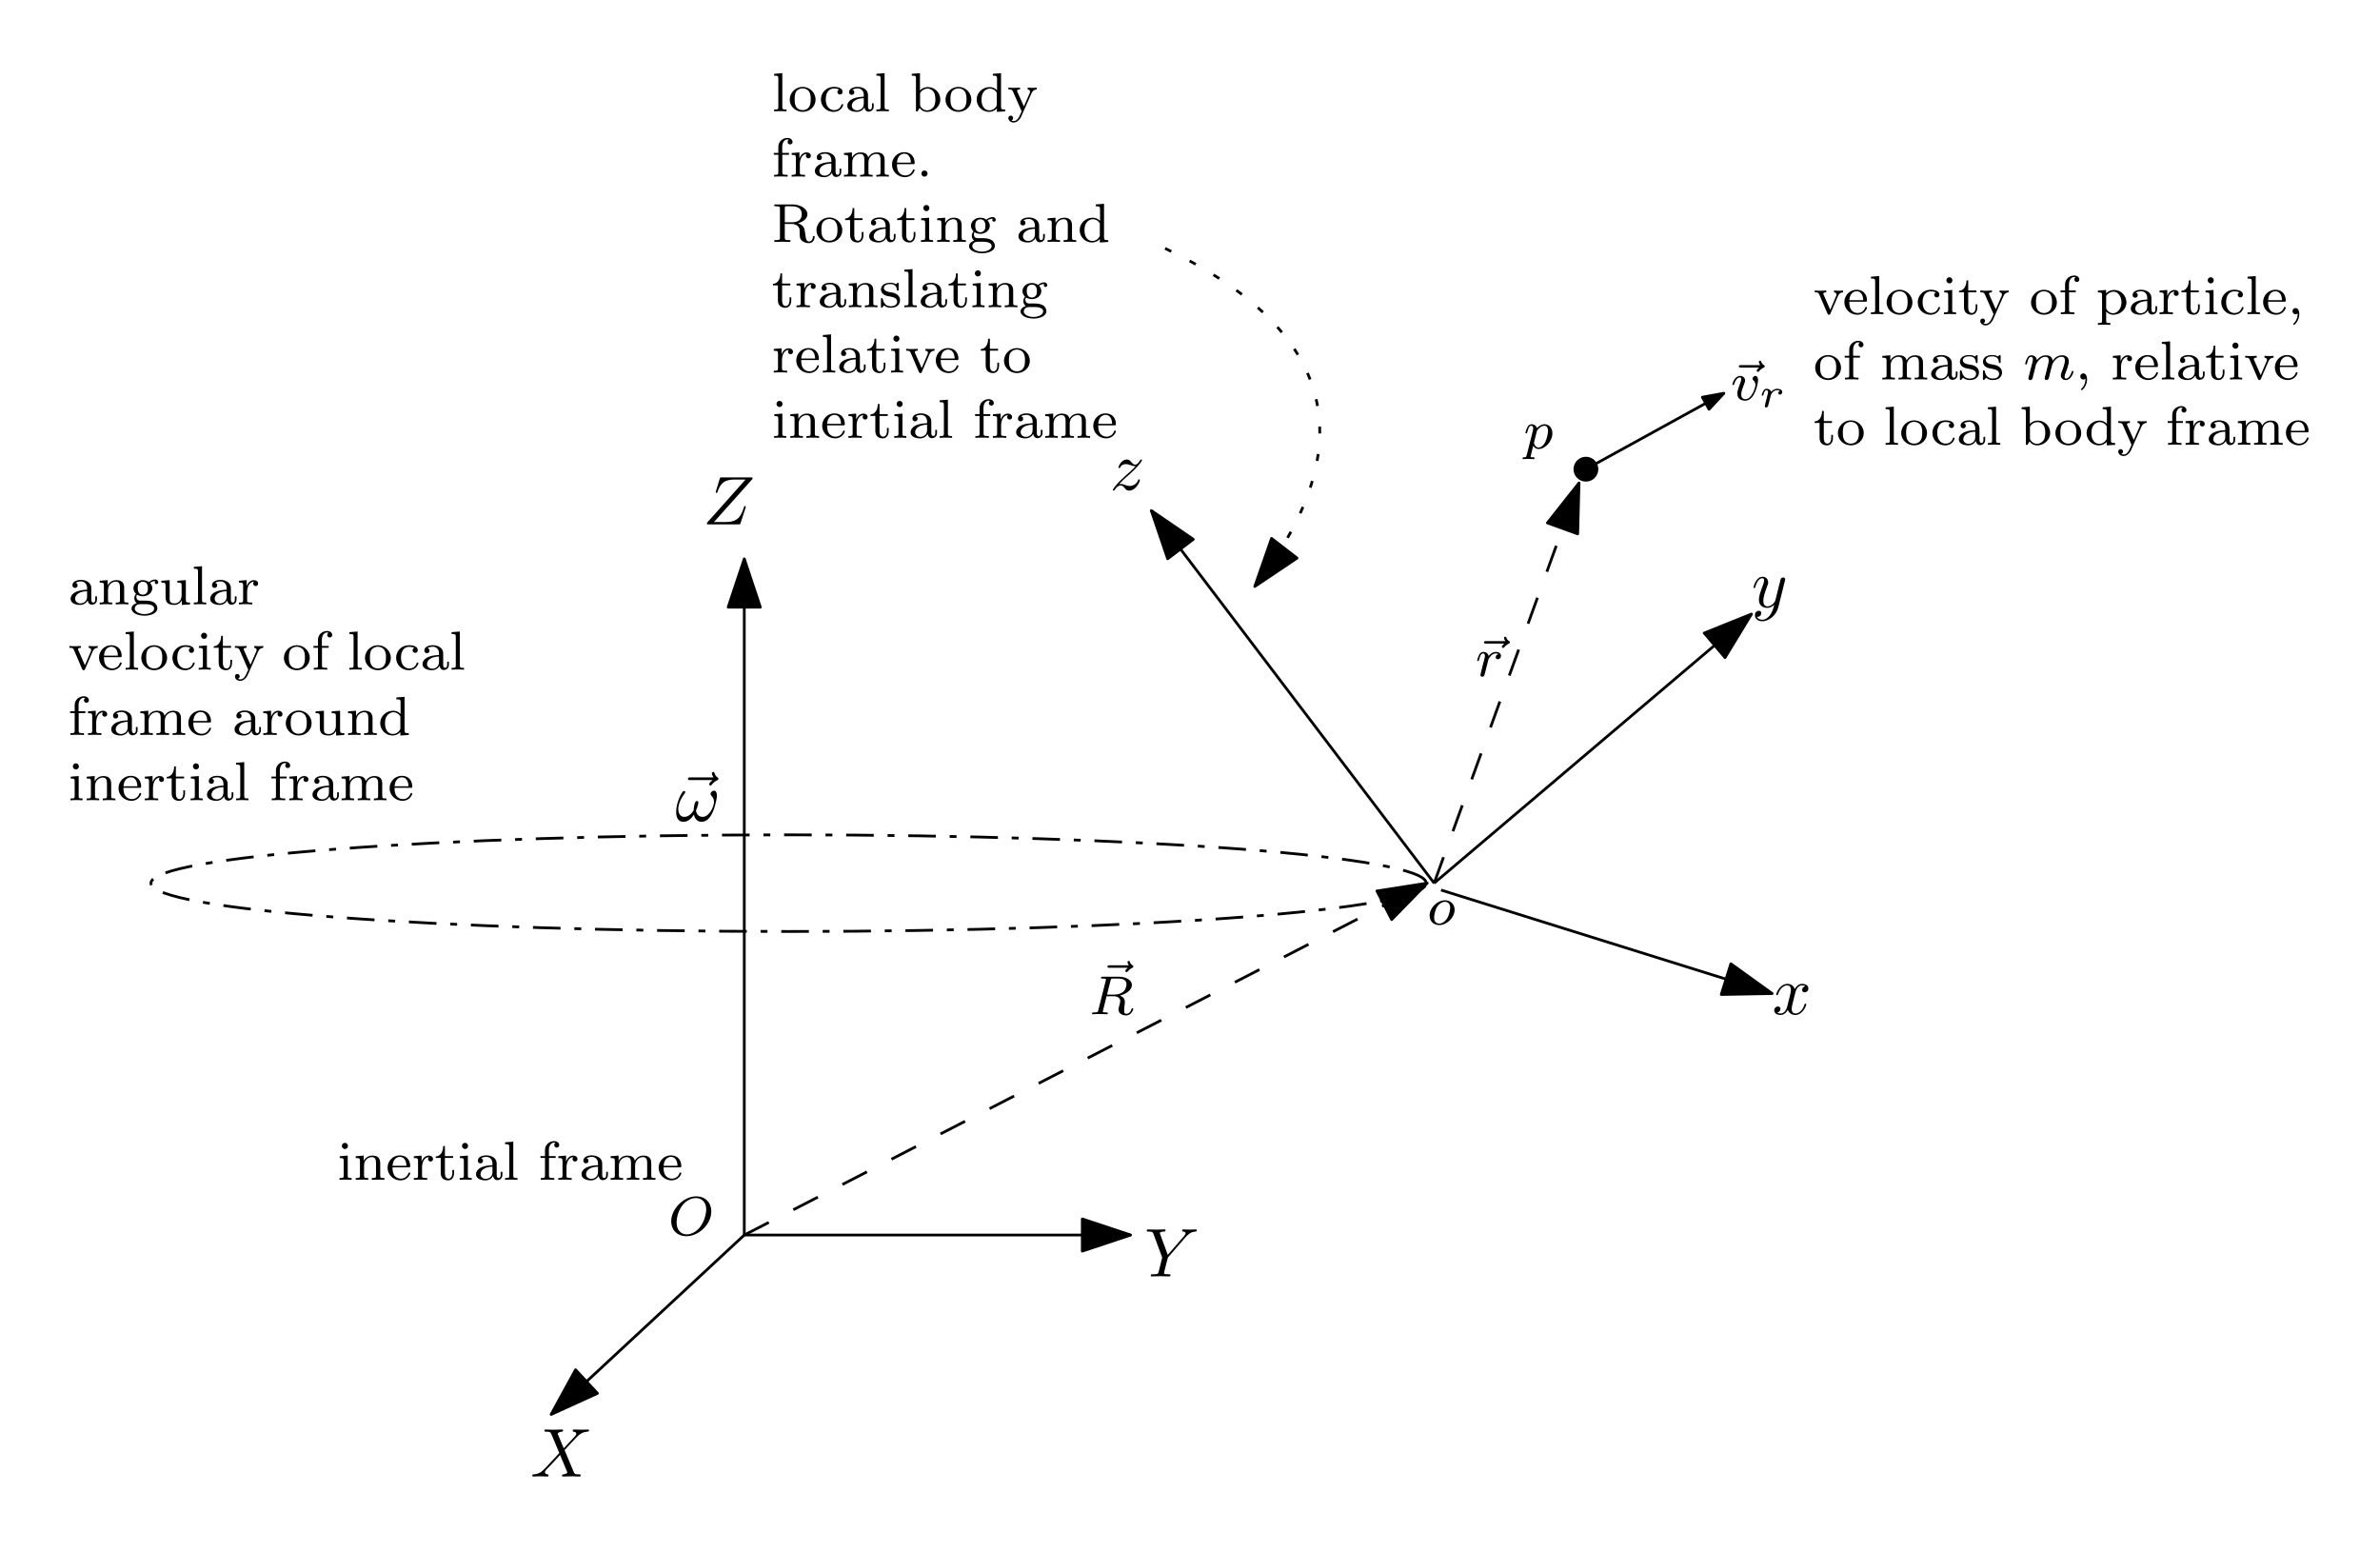 <?xml version="1.0" encoding="UTF-8"?>
<svg width="345" height="225" viewBox="0 0 345 225" xmlns="http://www.w3.org/2000/svg" xmlns:xlink="http://www.w3.org/1999/xlink">
 <defs>
  <g id="glyph-0-1">
   <path d="m4.828-4.094-0.828-1.984c-0.031-0.078-0.047-0.125-0.047-0.125 0-0.062 0.156-0.25 0.578-0.297 0.109-0.016 0.203-0.016 0.203-0.188 0-0.125-0.125-0.125-0.156-0.125-0.406 0-0.828 0.031-1.25 0.031-0.25 0-0.859-0.031-1.109-0.031-0.062 0-0.188 0-0.188 0.203 0 0.109 0.109 0.109 0.234 0.109 0.594 0 0.656 0.094 0.75 0.312l1.172 2.781-2.109 2.266-0.125 0.109c-0.484 0.531-0.953 0.688-1.469 0.719-0.125 0.016-0.219 0.016-0.219 0.203 0 0.016 0 0.109 0.141 0.109 0.297 0 0.625-0.031 0.922-0.031 0.375 0 0.766 0.031 1.125 0.031 0.062 0 0.172 0 0.172-0.203 0-0.094-0.094-0.109-0.109-0.109-0.094 0-0.406-0.031-0.406-0.312 0-0.156 0.156-0.312 0.266-0.438l1.031-1.078 0.891-0.984 1 2.391c0.047 0.109 0.062 0.109 0.062 0.141 0 0.078-0.203 0.25-0.578 0.281-0.109 0.016-0.203 0.016-0.203 0.188 0 0.125 0.109 0.125 0.141 0.125 0.281 0 0.984-0.031 1.266-0.031 0.25 0 0.859 0.031 1.109 0.031 0.062 0 0.188 0 0.188-0.188 0-0.125-0.109-0.125-0.188-0.125-0.656 0-0.688-0.031-0.859-0.438-0.375-0.922-1.047-2.484-1.281-3.078 0.672-0.703 1.719-1.891 2.047-2.156 0.281-0.25 0.672-0.484 1.266-0.516 0.125-0.016 0.219-0.016 0.219-0.203 0 0 0-0.109-0.125-0.109-0.297 0-0.641 0.031-0.938 0.031-0.375 0-0.75-0.031-1.109-0.031-0.062 0-0.188 0-0.188 0.203 0 0.062 0.047 0.094 0.109 0.109 0.094 0.016 0.406 0.031 0.406 0.312 0 0.141-0.109 0.266-0.188 0.359z"/>
  </g>
  <g id="glyph-0-2">
   <path d="m5.953-5.672 0.141-0.141c0.297-0.297 0.625-0.641 1.297-0.688 0.109-0.016 0.203-0.016 0.203-0.188 0-0.078-0.047-0.125-0.125-0.125-0.266 0-0.547 0.031-0.812 0.031-0.344 0-0.688-0.031-1-0.031-0.062 0-0.188 0-0.188 0.188 0 0.109 0.094 0.125 0.141 0.125 0.078 0 0.359 0.016 0.359 0.234 0 0.172-0.234 0.422-0.266 0.469l-2.312 2.672-1.094-2.969c-0.062-0.141-0.062-0.156-0.062-0.172 0-0.234 0.484-0.234 0.594-0.234 0.125 0 0.234 0 0.234-0.203 0-0.109-0.125-0.109-0.156-0.109-0.281 0-0.969 0.031-1.25 0.031-0.25 0-0.875-0.031-1.125-0.031-0.047 0-0.188 0-0.188 0.203 0 0.109 0.109 0.109 0.234 0.109 0.594 0 0.641 0.094 0.734 0.344l1.219 3.281c0.016 0.031 0.047 0.141 0.047 0.156 0 0.031-0.406 1.641-0.453 1.828-0.125 0.547-0.141 0.578-0.938 0.578-0.188 0-0.266 0-0.266 0.203 0 0.109 0.109 0.109 0.141 0.109 0.266 0 0.969-0.031 1.25-0.031s1 0.031 1.281 0.031c0.062 0 0.188 0 0.188-0.203 0-0.109-0.094-0.109-0.281-0.109-0.016 0-0.203 0-0.375-0.016-0.219-0.016-0.281-0.047-0.281-0.156 0-0.078 0.094-0.422 0.141-0.625l0.359-1.406c0.047-0.203 0.062-0.219 0.141-0.312z"/>
  </g>
  <g id="glyph-0-3">
   <path d="m7.172-6.562c0.016-0.047 0.031-0.094 0.031-0.156 0-0.094-0.047-0.094-0.25-0.094h-4.203c-0.234 0-0.25 0.016-0.312 0.203l-0.547 1.797c-0.016 0.047-0.031 0.125-0.031 0.141 0 0 0 0.109 0.125 0.109 0.094 0 0.109-0.078 0.125-0.109 0.391-1.172 0.906-1.828 2.453-1.828h1.625l-5.562 6.234s-0.047 0.141-0.047 0.172c0 0.094 0.062 0.094 0.25 0.094h4.328c0.25 0 0.25-0.016 0.312-0.203l0.719-2.203c0-0.031 0.031-0.109 0.031-0.141 0-0.062-0.031-0.109-0.125-0.109s-0.109 0.031-0.172 0.25c-0.438 1.344-0.922 2.062-2.609 2.062h-1.703z"/>
  </g>
  <g id="glyph-0-4">
   <path d="m3.328-3.016c0.062-0.25 0.297-1.172 0.984-1.172 0.047 0 0.297 0 0.5 0.125-0.281 0.062-0.469 0.297-0.469 0.547 0 0.156 0.109 0.344 0.375 0.344 0.219 0 0.531-0.172 0.531-0.578 0-0.516-0.578-0.656-0.922-0.656-0.578 0-0.922 0.531-1.047 0.75-0.25-0.656-0.781-0.75-1.078-0.75-1.031 0-1.609 1.281-1.609 1.531 0 0.109 0.109 0.109 0.125 0.109 0.078 0 0.109-0.031 0.125-0.109 0.344-1.062 1-1.312 1.344-1.312 0.188 0 0.531 0.094 0.531 0.672 0 0.312-0.172 0.969-0.531 2.375-0.156 0.609-0.516 1.031-0.953 1.031-0.062 0-0.281 0-0.5-0.125 0.25-0.062 0.469-0.266 0.469-0.547 0-0.266-0.219-0.344-0.359-0.344-0.312 0-0.547 0.25-0.547 0.578 0 0.453 0.484 0.656 0.922 0.656 0.672 0 1.031-0.703 1.047-0.75 0.125 0.359 0.484 0.75 1.078 0.75 1.031 0 1.594-1.281 1.594-1.531 0-0.109-0.078-0.109-0.109-0.109-0.094 0-0.109 0.047-0.141 0.109-0.328 1.078-1 1.312-1.312 1.312-0.391 0-0.547-0.312-0.547-0.656 0-0.219 0.047-0.438 0.156-0.875z"/>
  </g>
  <g id="glyph-0-5">
   <path d="m4.844-3.797c0.047-0.141 0.047-0.156 0.047-0.234 0-0.172-0.141-0.266-0.297-0.266-0.094 0-0.25 0.062-0.344 0.203-0.016 0.062-0.109 0.359-0.141 0.547-0.078 0.25-0.141 0.531-0.203 0.797l-0.453 1.797c-0.031 0.141-0.469 0.844-1.125 0.844-0.5 0-0.609-0.438-0.609-0.812 0-0.453 0.172-1.078 0.5-1.953 0.156-0.406 0.203-0.516 0.203-0.719 0-0.438-0.312-0.812-0.812-0.812-0.953 0-1.312 1.453-1.312 1.531 0 0.109 0.094 0.109 0.109 0.109 0.109 0 0.109-0.031 0.156-0.188 0.281-0.938 0.672-1.234 1.016-1.234 0.078 0 0.25 0 0.25 0.312 0 0.25-0.109 0.516-0.172 0.703-0.406 1.062-0.578 1.625-0.578 2.094 0 0.891 0.625 1.188 1.219 1.188 0.391 0 0.719-0.172 1-0.453-0.125 0.516-0.25 1.016-0.641 1.547-0.266 0.328-0.641 0.625-1.094 0.625-0.141 0-0.594-0.031-0.766-0.422 0.156 0 0.297 0 0.422-0.125 0.109-0.078 0.203-0.219 0.203-0.406 0-0.312-0.266-0.344-0.359-0.344-0.234 0-0.562 0.156-0.562 0.641 0 0.5 0.438 0.875 1.062 0.875 1.016 0 2.047-0.906 2.328-2.031z"/>
  </g>
  <g id="glyph-0-6">
   <path d="m1.328-0.828c0.531-0.578 0.828-0.828 1.188-1.141 0 0 0.609-0.531 0.969-0.891 0.953-0.922 1.172-1.406 1.172-1.453 0-0.094-0.094-0.094-0.109-0.094-0.078 0-0.094 0.016-0.156 0.109-0.297 0.484-0.5 0.641-0.734 0.641-0.25 0-0.359-0.156-0.516-0.328-0.188-0.219-0.359-0.422-0.688-0.422-0.75 0-1.203 0.922-1.203 1.141 0 0.047 0.031 0.109 0.109 0.109 0.094 0 0.109-0.047 0.141-0.109 0.188-0.469 0.766-0.469 0.844-0.469 0.203 0 0.391 0.062 0.625 0.141 0.406 0.156 0.516 0.156 0.766 0.156-0.359 0.422-1.188 1.141-1.375 1.297l-0.906 0.844c-0.672 0.672-1.031 1.234-1.031 1.312 0 0.094 0.109 0.094 0.125 0.094 0.078 0 0.094-0.016 0.156-0.125 0.234-0.359 0.531-0.625 0.859-0.625 0.219 0 0.328 0.094 0.578 0.375 0.156 0.219 0.344 0.375 0.625 0.375 1 0 1.578-1.266 1.578-1.531 0-0.047-0.047-0.109-0.125-0.109-0.094 0-0.109 0.062-0.141 0.141-0.234 0.641-0.875 0.828-1.203 0.828-0.188 0-0.375-0.062-0.578-0.125-0.344-0.125-0.5-0.172-0.703-0.172-0.016 0-0.172 0-0.266 0.031z"/>
  </g>
  <g id="glyph-0-7">
   <path d="m5.359-5.938c-0.141 0.141-0.469 0.422-0.469 0.594 0 0.094 0.094 0.203 0.188 0.203s0.141-0.078 0.203-0.141c0.109-0.141 0.344-0.422 0.781-0.641 0.062-0.047 0.172-0.094 0.172-0.203s-0.078-0.156-0.141-0.203c-0.219-0.156-0.328-0.328-0.406-0.562-0.031-0.094-0.062-0.234-0.203-0.234s-0.203 0.141-0.203 0.219c0 0.047 0.078 0.359 0.234 0.578h-3.359c-0.156 0-0.344 0-0.344 0.203 0 0.188 0.188 0.188 0.344 0.188z"/>
  </g>
  <g id="glyph-0-8">
   <path d="m6.031-3.703c0-0.453-0.172-0.703-0.406-0.703-0.25 0-0.516 0.234-0.516 0.469 0 0.094 0.047 0.203 0.141 0.297 0.172 0.156 0.359 0.422 0.359 0.844 0 0.391-0.203 0.969-0.5 1.422-0.297 0.422-0.672 0.766-1.141 0.766-0.562 0-0.875-0.359-0.969-0.891 0.109-0.266 0.344-0.906 0.344-1.188 0-0.109-0.047-0.219-0.188-0.219-0.078 0-0.188 0.031-0.266 0.172-0.109 0.203-0.234 0.844-0.234 1.203-0.328 0.469-0.719 0.922-1.344 0.922-0.672 0-0.875-0.594-0.875-1.141 0-1.25 1.016-2.297 1.016-2.422 0-0.109-0.078-0.188-0.188-0.188-0.125 0-0.203 0.125-0.266 0.219-0.5 0.734-0.875 1.922-0.875 2.828 0 0.688 0.219 1.422 1.047 1.422 0.703 0 1.172-0.5 1.531-1.047 0.094 0.578 0.484 1.047 1.094 1.047 0.781 0 1.25-0.609 1.609-1.359 0.25-0.484 0.625-1.844 0.625-2.453z"/>
  </g>
  <g id="glyph-1-1">
   <path d="m4.391-4.719-0.188 0.188c-0.141 0.156-0.156 0.203-0.156 0.266 0 0.094 0.078 0.172 0.172 0.172s0.125-0.047 0.156-0.078c0.109-0.125 0.297-0.359 0.672-0.531 0.078-0.047 0.172-0.094 0.172-0.203 0-0.094-0.078-0.141-0.125-0.172-0.25-0.156-0.328-0.344-0.375-0.453-0.016-0.078-0.047-0.188-0.172-0.188s-0.188 0.109-0.188 0.188c0 0.047 0.062 0.25 0.188 0.453h-2.781c-0.125 0-0.312 0-0.312 0.172 0 0.188 0.188 0.188 0.312 0.188z"/>
  </g>
  <g id="glyph-1-2">
   <path d="m3.953-2.906c0-0.609-0.344-0.609-0.391-0.609-0.188 0-0.406 0.203-0.406 0.406 0 0.125 0.062 0.188 0.141 0.25 0.172 0.156 0.281 0.375 0.281 0.641 0 0.359-0.516 2.078-1.438 2.078-0.344 0-0.625-0.188-0.625-0.688 0-0.438 0.25-1.062 0.438-1.547 0.094-0.25 0.125-0.312 0.125-0.469 0-0.422-0.359-0.672-0.719-0.672-0.797 0-1.125 1.125-1.125 1.219 0 0.078 0.062 0.109 0.125 0.109 0.109 0 0.109-0.047 0.141-0.125 0.203-0.703 0.547-0.984 0.828-0.984 0.125 0 0.188 0.078 0.188 0.266s-0.062 0.375-0.141 0.562c-0.391 1.016-0.422 1.281-0.422 1.516 0 0.875 0.703 1.031 1.156 1.031 1.328 0 1.844-2.375 1.844-2.984z"/>
  </g>
  <g id="glyph-1-3">
   <path d="m1.594-1.312c0.031-0.109 0.109-0.422 0.125-0.531 0.031-0.078 0.078-0.281 0.094-0.359 0.016-0.031 0.281-0.547 0.625-0.812 0.266-0.219 0.531-0.281 0.766-0.281 0.281 0 0.453 0.188 0.453 0.547 0 0.188-0.047 0.375-0.141 0.734-0.062 0.203-0.188 0.734-0.234 0.953l-0.125 0.484c-0.047 0.125-0.094 0.375-0.094 0.406 0 0.188 0.156 0.25 0.25 0.25 0.141 0 0.266-0.094 0.328-0.188 0.016-0.047 0.078-0.328 0.125-0.484l0.172-0.719c0.031-0.109 0.109-0.422 0.141-0.531 0.109-0.438 0.109-0.438 0.281-0.703 0.266-0.391 0.641-0.75 1.172-0.75 0.297 0 0.469 0.172 0.469 0.547 0 0.438-0.344 1.359-0.5 1.734-0.078 0.203-0.094 0.266-0.094 0.422 0 0.453 0.375 0.672 0.719 0.672 0.781 0 1.109-1.109 1.109-1.219 0-0.078-0.078-0.109-0.125-0.109-0.094 0-0.109 0.062-0.141 0.141-0.188 0.656-0.516 0.969-0.828 0.969-0.125 0-0.188-0.078-0.188-0.266s0.062-0.359 0.141-0.562c0.125-0.297 0.469-1.219 0.469-1.656 0-0.609-0.406-0.891-0.984-0.891-0.547 0-1 0.281-1.359 0.781-0.062-0.641-0.578-0.781-0.984-0.781-0.375 0-0.859 0.125-1.297 0.703-0.062-0.484-0.438-0.703-0.812-0.703-0.281 0-0.484 0.172-0.609 0.438-0.203 0.375-0.281 0.766-0.281 0.781 0 0.078 0.062 0.109 0.125 0.109 0.109 0 0.109-0.031 0.172-0.25 0.094-0.391 0.234-0.859 0.562-0.859 0.219 0 0.266 0.203 0.266 0.375 0 0.156-0.047 0.297-0.109 0.562-0.016 0.062-0.141 0.531-0.172 0.641l-0.297 1.203c-0.031 0.125-0.078 0.312-0.078 0.344 0 0.188 0.156 0.25 0.266 0.25 0.141 0 0.266-0.094 0.312-0.188 0.031-0.047 0.094-0.328 0.125-0.484z"/>
  </g>
  <g id="glyph-1-4">
   <path d="m1.531-1.094c0.094-0.344 0.188-0.688 0.266-1.047 0-0.016 0.062-0.234 0.062-0.281 0.031-0.078 0.234-0.406 0.438-0.594 0.25-0.234 0.531-0.281 0.672-0.281 0.078 0 0.234 0.016 0.344 0.109-0.344 0.078-0.391 0.359-0.391 0.438 0 0.172 0.125 0.297 0.312 0.297 0.203 0 0.453-0.172 0.453-0.5 0-0.281-0.25-0.562-0.703-0.562-0.547 0-0.906 0.359-1.078 0.578-0.156-0.578-0.703-0.578-0.781-0.578-0.281 0-0.484 0.188-0.609 0.438-0.188 0.359-0.281 0.766-0.281 0.781 0 0.078 0.062 0.109 0.125 0.109 0.109 0 0.109-0.031 0.172-0.25 0.094-0.391 0.234-0.859 0.562-0.859 0.219 0 0.266 0.203 0.266 0.375 0 0.156-0.047 0.297-0.109 0.562-0.016 0.062-0.141 0.531-0.172 0.641l-0.297 1.203c-0.031 0.125-0.078 0.312-0.078 0.344 0 0.188 0.156 0.25 0.266 0.25 0.281 0 0.328-0.219 0.391-0.5z"/>
  </g>
  <g id="glyph-1-5">
   <path d="m3.094-4.891c0.062-0.266 0.078-0.281 0.406-0.281h0.641c0.656 0 1.266 0.156 1.266 0.812 0 0.344-0.172 0.906-0.547 1.156-0.375 0.281-0.828 0.359-1.297 0.359h-0.984zm1.359 2.188c0.969-0.25 1.734-0.844 1.734-1.531s-0.781-1.203-1.891-1.203h-2.344c-0.141 0-0.25 0-0.25 0.141 0 0.125 0.109 0.125 0.234 0.125 0.266 0 0.5 0 0.5 0.125 0 0.031-0.016 0.031-0.031 0.141l-1.078 4.281c-0.062 0.297-0.078 0.359-0.672 0.359-0.156 0-0.25 0-0.25 0.156 0 0.031 0.031 0.109 0.125 0.109 0.156 0 0.344-0.016 0.5-0.031h0.484c0.75 0 0.984 0.031 1.031 0.031s0.156 0 0.156-0.156c0-0.109-0.109-0.109-0.234-0.109-0.031 0-0.172 0-0.312-0.016-0.172-0.016-0.188-0.031-0.188-0.109 0-0.047 0.016-0.094 0.031-0.125l0.516-2.094h1.031c0.719 0 0.953 0.375 0.953 0.703 0 0.109-0.062 0.344-0.094 0.5-0.078 0.234-0.156 0.547-0.156 0.703 0 0.609 0.531 0.875 1.125 0.875 0.688 0 1.016-0.781 1.016-0.938 0-0.031-0.031-0.109-0.125-0.109s-0.109 0.062-0.125 0.109c-0.172 0.547-0.516 0.703-0.75 0.703-0.297 0-0.328-0.219-0.328-0.484s0.047-0.609 0.078-0.875c0.031-0.234 0.031-0.281 0.031-0.359 0-0.484-0.297-0.766-0.719-0.922z"/>
  </g>
  <g id="glyph-1-6">
   <path d="m6.219-3.422c0-1.312-0.906-2.188-2.172-2.188-1.859 0-3.641 1.844-3.641 3.625 0 1.219 0.859 2.156 2.203 2.156 1.781 0 3.609-1.719 3.609-3.594zm-3.547 3.328c-0.812 0-1.484-0.578-1.484-1.719 0-0.125 0-1.469 0.922-2.594 0.297-0.359 1.016-0.953 1.875-0.953 0.797 0 1.5 0.547 1.5 1.656 0 0.438-0.172 1.672-0.984 2.656-0.469 0.547-1.156 0.953-1.828 0.953z"/>
  </g>
  <g id="glyph-1-7">
   <path d="m0.422 0.969c-0.078 0.25-0.094 0.312-0.406 0.312-0.109 0-0.203 0-0.203 0.156 0 0.062 0.062 0.109 0.109 0.109 0.078 0 0.109-0.031 0.703-0.031 0.562 0 0.734 0.031 0.797 0.031 0.031 0 0.141 0 0.141-0.156 0-0.109-0.109-0.109-0.203-0.109-0.375 0-0.375-0.047-0.375-0.125 0-0.047 0.141-0.609 0.375-1.547 0.109 0.188 0.359 0.469 0.781 0.469 0.984 0 2-1.125 2-2.281 0-0.797-0.5-1.312-1.141-1.312-0.484 0-0.859 0.328-1.094 0.562-0.172-0.562-0.703-0.562-0.781-0.562-0.281 0-0.484 0.188-0.609 0.438-0.188 0.359-0.281 0.766-0.281 0.781 0 0.078 0.062 0.109 0.125 0.109 0.109 0 0.109-0.031 0.172-0.25 0.094-0.406 0.234-0.859 0.562-0.859 0.203 0 0.266 0.188 0.266 0.375 0 0.078-0.031 0.281-0.047 0.344zm1.453-3.422c0.047-0.141 0.047-0.156 0.172-0.297 0.297-0.359 0.641-0.547 0.922-0.547 0.406 0 0.547 0.391 0.547 0.75 0 0.297-0.172 1.156-0.406 1.625-0.203 0.422-0.594 0.781-0.969 0.781-0.531 0-0.672-0.625-0.672-0.688 0-0.016 0.016-0.094 0.031-0.125z"/>
  </g>
  <g id="glyph-1-8">
   <path d="m3.969-2.141c0-0.781-0.562-1.375-1.391-1.375-1.125 0-2.234 1.094-2.234 2.219 0 0.812 0.578 1.375 1.391 1.375 1.141 0 2.234-1.109 2.234-2.219zm-2.219 2c-0.281 0-0.75-0.141-0.75-0.875 0-0.328 0.141-1.188 0.531-1.688s0.828-0.594 1.047-0.594c0.328 0 0.75 0.203 0.75 0.875 0 0.312-0.156 1.078-0.453 1.547-0.297 0.453-0.734 0.734-1.125 0.734z"/>
  </g>
  <g id="glyph-2-1">
   <path d="m1.703-1.797c0.016-0.016 0.156-0.297 0.391-0.484 0.062-0.047 0.234-0.156 0.516-0.156 0.047 0 0.25 0 0.406 0.078-0.156 0.062-0.25 0.203-0.25 0.328 0 0.188 0.156 0.234 0.234 0.234 0.172 0 0.344-0.141 0.344-0.375 0-0.312-0.344-0.469-0.719-0.469-0.156 0-0.531 0.016-0.891 0.438-0.094-0.312-0.406-0.438-0.656-0.438-0.266 0-0.406 0.172-0.484 0.312-0.141 0.234-0.234 0.562-0.234 0.609 0 0.062 0.062 0.078 0.109 0.078 0.094 0 0.109-0.031 0.141-0.125 0.109-0.469 0.25-0.672 0.453-0.672 0.188 0 0.219 0.172 0.219 0.297 0 0.094-0.062 0.344-0.109 0.5-0.047 0.172-0.094 0.406-0.125 0.547-0.047 0.141-0.078 0.297-0.125 0.453-0.047 0.172-0.109 0.469-0.109 0.5 0 0.141 0.094 0.203 0.203 0.203 0.125 0 0.234-0.094 0.266-0.203 0.016-0.047 0.25-0.953 0.281-1.094z"/>
  </g>
  <g id="glyph-3-1">
   <path d="m3.531-2.609c0.188-0.453 0.469-0.547 0.75-0.562v-0.266c-0.266 0.031-0.281 0.031-0.609 0.031-0.078 0-0.453 0-0.703-0.031v0.266c0.281 0.016 0.359 0.188 0.359 0.328 0 0.078-0.016 0.125-0.047 0.188l-0.859 2.016-0.953-2.172c-0.047-0.094-0.047-0.141-0.047-0.156 0-0.203 0.297-0.203 0.422-0.203v-0.266c-0.344 0.031-0.719 0.031-0.859 0.031-0.172 0-0.547 0-0.812-0.031v0.266c0.484 0 0.531 0.047 0.656 0.312l1.188 2.766c0.062 0.125 0.109 0.172 0.219 0.172s0.172-0.062 0.203-0.156z"/>
  </g>
  <g id="glyph-3-2">
   <path d="m3.297-1.812c0.172 0 0.219 0 0.219-0.188 0-0.703-0.391-1.547-1.516-1.547-0.984 0-1.766 0.812-1.766 1.797 0 1.031 0.859 1.828 1.875 1.828 1 0 1.406-0.844 1.406-1.031 0-0.031-0.031-0.109-0.125-0.109s-0.109 0.047-0.125 0.094c-0.281 0.781-0.969 0.797-1.109 0.797-0.359 0-0.734-0.156-0.969-0.531-0.234-0.359-0.234-0.875-0.234-1.109zm-2.344-0.219c0.078-1.109 0.75-1.297 1.047-1.297 0.938 0 0.969 1.125 0.969 1.297z"/>
  </g>
  <g id="glyph-3-3">
   <path d="m1.516-5.531-1.188 0.094v0.266c0.547 0 0.609 0.047 0.609 0.438v4.109c0 0.359-0.094 0.359-0.609 0.359v0.266c0.312-0.031 0.766-0.031 0.906-0.031 0.156 0 0.578 0 0.891 0.031v-0.266c-0.5 0-0.609 0-0.609-0.359z"/>
  </g>
  <g id="glyph-3-4">
   <path d="m3.984-1.703c0-0.984-0.828-1.844-1.875-1.844s-1.875 0.859-1.875 1.844c0 1 0.859 1.781 1.875 1.781 1.031 0 1.875-0.781 1.875-1.781zm-1.875 1.531c-0.422 0-0.766-0.203-0.938-0.484-0.203-0.328-0.219-0.719-0.219-1.109 0-0.312 0-0.781 0.234-1.125 0.219-0.281 0.547-0.438 0.922-0.438 0.422 0 0.766 0.203 0.938 0.469 0.219 0.344 0.234 0.766 0.234 1.094 0 0.359-0.016 0.797-0.25 1.141-0.203 0.312-0.562 0.453-0.922 0.453z"/>
  </g>
  <g id="glyph-3-5">
   <path d="m2.938-3.156c-0.234 0.062-0.266 0.25-0.266 0.344 0 0.219 0.156 0.375 0.375 0.375s0.375-0.141 0.375-0.391c0-0.484-0.531-0.719-1.281-0.719-1.109 0-1.859 0.875-1.859 1.828 0 1.016 0.828 1.797 1.828 1.797 1.125 0 1.406-0.938 1.406-1.031s-0.109-0.094-0.125-0.094c-0.062 0-0.094 0-0.125 0.078-0.047 0.172-0.281 0.797-1.078 0.797-0.484 0-1.203-0.375-1.203-1.562 0-1.141 0.594-1.578 1.172-1.578 0.078 0 0.5 0 0.781 0.156z"/>
  </g>
  <g id="glyph-3-6">
   <path d="m1.547-4.906c0-0.234-0.172-0.453-0.438-0.453-0.234 0-0.438 0.188-0.438 0.438 0 0.281 0.234 0.453 0.438 0.453 0.281 0 0.438-0.234 0.438-0.438zm-1.188 1.484v0.266c0.516 0 0.578 0.047 0.578 0.438v2.094c0 0.359-0.094 0.359-0.609 0.359v0.266c0.312-0.031 0.766-0.031 0.891-0.031 0.094 0 0.578 0 0.859 0.031v-0.266c-0.531 0-0.562-0.031-0.562-0.344v-2.906z"/>
  </g>
  <g id="glyph-3-7">
   <path d="m1.484-3.172h1.188v-0.266h-1.188v-1.469h-0.25c0 0.734-0.328 1.484-1.078 1.516v0.219h0.719v2.172c0 0.938 0.719 1.078 1.078 1.078 0.547 0 0.859-0.469 0.859-1.078v-0.438h-0.25v0.422c0 0.547-0.25 0.844-0.547 0.844-0.531 0-0.531-0.688-0.531-0.812z"/>
  </g>
  <g id="glyph-3-8">
   <path d="m3.531-2.625c0.203-0.453 0.5-0.531 0.75-0.547v-0.266c-0.266 0.031-0.281 0.031-0.625 0.031-0.031 0-0.453 0-0.688-0.031v0.266c0.234 0.016 0.344 0.141 0.344 0.328 0 0.047 0 0.109-0.047 0.203l-0.844 1.922-0.938-2.094c-0.047-0.109-0.047-0.125-0.047-0.156 0-0.188 0.25-0.203 0.422-0.203v-0.266c-0.359 0.031-0.703 0.031-0.875 0.031s-0.547 0-0.812-0.031v0.266c0.422 0 0.531 0.016 0.672 0.312l1.25 2.859c-0.359 0.844-0.594 1.406-1.156 1.406-0.203 0-0.328-0.094-0.328-0.094 0.062-0.016 0.25-0.109 0.25-0.344 0-0.219-0.172-0.344-0.344-0.344s-0.344 0.109-0.344 0.359c0 0.344 0.344 0.641 0.766 0.641 0.719 0 1.094-0.859 1.125-0.938z"/>
  </g>
  <g id="glyph-3-9">
   <path d="m1.516-3.172h0.969v-0.266h-0.984v-0.891c0-0.703 0.391-1.062 0.734-1.062 0.125 0 0.203 0.031 0.234 0.047-0.141 0.062-0.188 0.203-0.188 0.312 0 0.203 0.156 0.359 0.359 0.359 0.219 0 0.359-0.156 0.359-0.359 0-0.344-0.328-0.578-0.75-0.578-0.594 0-1.312 0.438-1.312 1.281v0.891h-0.656v0.266h0.656v2.547c0 0.359-0.094 0.359-0.609 0.359v0.266c0.312-0.031 0.75-0.031 0.953-0.031 0.469 0 0.484 0 1 0.031v-0.266h-0.156c-0.594 0-0.609-0.078-0.609-0.375z"/>
  </g>
  <g id="glyph-3-10">
   <path d="m2.094 1.281c-0.516 0-0.609 0-0.609-0.359v-1.312c0.375 0.406 0.781 0.469 1.047 0.469 1 0 1.891-0.781 1.891-1.797 0-1-0.812-1.797-1.781-1.797-0.312 0-0.766 0.078-1.172 0.5v-0.5l-1.188 0.094v0.266c0.562 0 0.609 0.047 0.609 0.375v3.703c0 0.359-0.109 0.359-0.609 0.359v0.266c0.344-0.031 0.688-0.031 0.906-0.031 0.234 0 0.562 0 0.906 0.031zm-0.609-3.938c0.188-0.312 0.594-0.609 1.094-0.609 0.609 0 1.125 0.672 1.125 1.547 0 0.906-0.578 1.578-1.219 1.578-0.281 0-0.641-0.125-0.906-0.516-0.094-0.141-0.094-0.156-0.094-0.297z"/>
  </g>
  <g id="glyph-3-11">
   <path d="m3.344-2.375c0-0.781-0.75-1.172-1.484-1.172-0.656 0-1.25 0.25-1.25 0.781 0 0.234 0.172 0.375 0.375 0.375 0.234 0 0.375-0.156 0.375-0.375 0-0.188-0.109-0.328-0.297-0.359 0.297-0.203 0.734-0.203 0.781-0.203 0.453 0 0.891 0.312 0.891 0.969v0.234c-0.453 0.031-0.984 0.047-1.547 0.281-0.703 0.312-0.844 0.766-0.844 1.031 0 0.688 0.812 0.891 1.359 0.891 0.578 0 0.938-0.328 1.125-0.641 0.031 0.297 0.234 0.609 0.594 0.609 0.078 0 0.75-0.031 0.75-0.766v-0.438h-0.25v0.438c0 0.328-0.109 0.453-0.281 0.453-0.297 0-0.297-0.359-0.297-0.453zm-0.609 1.25c0 0.781-0.641 0.984-0.969 0.984-0.406 0-0.766-0.281-0.766-0.672 0-0.516 0.5-1.062 1.734-1.094z"/>
  </g>
  <g id="glyph-3-12">
   <path d="m1.469-1.812c0-0.609 0.25-1.469 1.016-1.484-0.047 0.031-0.141 0.094-0.141 0.281 0 0.25 0.203 0.359 0.359 0.359 0.188 0 0.359-0.125 0.359-0.359 0-0.281-0.25-0.5-0.609-0.5-0.516 0-0.875 0.391-1.031 0.844h-0.016v-0.844l-1.125 0.094v0.266c0.547 0 0.609 0.047 0.609 0.438v2.094c0 0.359-0.109 0.359-0.609 0.359v0.266c0.312-0.031 0.75-0.031 0.938-0.031 0.469 0 0.484 0 1 0.031v-0.266h-0.156c-0.578 0-0.594-0.078-0.594-0.375z"/>
  </g>
  <g id="glyph-3-13">
   <path d="m1.484-0.125c0 0.25 0 0.891-0.594 1.469-0.031 0.016-0.047 0.031-0.047 0.078 0 0.078 0.062 0.125 0.109 0.125 0.094 0 0.766-0.625 0.766-1.578 0-0.438-0.172-0.859-0.547-0.859-0.266 0-0.438 0.219-0.438 0.438 0 0.25 0.172 0.453 0.438 0.453 0.188 0 0.297-0.094 0.312-0.125z"/>
  </g>
  <g id="glyph-3-14">
   <path d="m6.219-2.422c0-0.641-0.281-1.094-1.141-1.094-0.734 0-1.109 0.5-1.234 0.734-0.141-0.578-0.594-0.734-1.109-0.734-0.781 0-1.141 0.547-1.25 0.766v-0.766l-1.156 0.094v0.266c0.547 0 0.609 0.047 0.609 0.438v2.094c0 0.359-0.094 0.359-0.609 0.359v0.266c0.344-0.031 0.688-0.031 0.906-0.031 0.234 0 0.562 0 0.906 0.031v-0.266c-0.5 0-0.609 0-0.609-0.359v-1.438c0-0.844 0.641-1.234 1.141-1.234 0.516 0 0.609 0.406 0.609 0.844v1.828c0 0.359-0.109 0.359-0.609 0.359v0.266c0.344-0.031 0.688-0.031 0.906-0.031 0.234 0 0.562 0 0.906 0.031v-0.266c-0.516 0-0.609 0-0.609-0.359v-1.438c0-0.844 0.641-1.234 1.141-1.234 0.516 0 0.609 0.406 0.609 0.844v1.828c0 0.359-0.109 0.359-0.609 0.359v0.266c0.344-0.031 0.688-0.031 0.906-0.031 0.234 0 0.562 0 0.906 0.031v-0.266c-0.516 0-0.609 0-0.609-0.359z"/>
  </g>
  <g id="glyph-3-15">
   <path d="m2.844-3.344c0-0.125 0-0.203-0.109-0.203-0.047 0-0.062 0-0.188 0.125-0.016 0-0.094 0.078-0.109 0.078s-0.031 0-0.078-0.031c-0.125-0.094-0.359-0.172-0.719-0.172-1.109 0-1.359 0.594-1.359 0.984s0.297 0.625 0.312 0.656c0.328 0.234 0.5 0.266 1.047 0.359 0.375 0.078 0.984 0.188 0.984 0.719 0 0.312-0.203 0.688-0.938 0.688-0.812 0-1.047-0.625-1.141-1.047-0.031-0.109-0.047-0.141-0.141-0.141-0.125 0-0.125 0.062-0.125 0.219v0.984c0 0.125 0 0.203 0.094 0.203 0.062 0 0.062 0 0.203-0.156 0.047-0.047 0.125-0.141 0.172-0.188 0.359 0.328 0.734 0.344 0.938 0.344 1.016 0 1.359-0.578 1.359-1.109 0-0.375-0.219-0.938-1.172-1.109-0.062-0.016-0.516-0.094-0.547-0.094-0.25-0.062-0.625-0.234-0.625-0.547 0-0.234 0.188-0.578 0.938-0.578 0.891 0 0.938 0.656 0.953 0.875 0 0.062 0.062 0.094 0.109 0.094 0.141 0 0.141-0.062 0.141-0.203z"/>
  </g>
  <g id="glyph-3-16">
   <path d="m1.469-5.531-1.188 0.094v0.266c0.547 0 0.609 0.047 0.609 0.438v4.734h0.234l0.297-0.5c0.188 0.281 0.562 0.578 1.109 0.578 1 0 1.891-0.781 1.891-1.797 0-1-0.828-1.797-1.797-1.797-0.641 0-1.016 0.344-1.156 0.484zm0.016 3.016c0-0.156 0-0.172 0.125-0.312 0.234-0.297 0.609-0.469 0.969-0.469 0.406 0 0.719 0.25 0.875 0.484 0.141 0.219 0.25 0.5 0.25 1.078 0 0.188 0 0.75-0.281 1.125-0.297 0.359-0.672 0.469-0.922 0.469-0.391 0-0.703-0.203-0.922-0.516-0.094-0.156-0.094-0.156-0.094-0.312z"/>
  </g>
  <g id="glyph-3-17">
   <path d="m2.625-5.438v0.266c0.531 0 0.609 0.047 0.609 0.438v1.688c-0.281-0.312-0.656-0.469-1.078-0.469-1 0-1.875 0.781-1.875 1.797 0 0.984 0.797 1.797 1.797 1.797 0.469 0 0.859-0.219 1.125-0.5v0.5l1.219-0.078v-0.266c-0.547 0-0.609-0.047-0.609-0.438v-4.828zm0.578 4.453c0 0.141 0 0.172-0.125 0.328-0.219 0.328-0.578 0.516-0.953 0.516s-0.688-0.188-0.875-0.484c-0.219-0.312-0.266-0.703-0.266-1.078 0-0.469 0.078-0.797 0.266-1.062 0.188-0.297 0.547-0.531 0.953-0.531 0.375 0 0.766 0.203 1 0.609z"/>
  </g>
  <g id="glyph-3-18">
   <path d="m3.875-2.422c0-0.656-0.312-1.094-1.141-1.094-0.797 0-1.156 0.578-1.25 0.766v-0.766l-1.156 0.094v0.266c0.547 0 0.609 0.047 0.609 0.438v2.094c0 0.359-0.094 0.359-0.609 0.359v0.266c0.344-0.031 0.688-0.031 0.906-0.031 0.234 0 0.562 0 0.906 0.031v-0.266c-0.5 0-0.609 0-0.609-0.359v-1.438c0-0.844 0.641-1.234 1.125-1.234s0.609 0.344 0.609 0.844v1.828c0 0.359-0.094 0.359-0.609 0.359v0.266c0.344-0.031 0.703-0.031 0.906-0.031 0.234 0 0.578 0 0.922 0.031v-0.266c-0.516 0-0.609 0-0.609-0.359z"/>
  </g>
  <g id="glyph-3-19">
   <path d="m1.625-0.438c0-0.266-0.219-0.453-0.453-0.453-0.266 0-0.438 0.219-0.438 0.438 0 0.281 0.219 0.453 0.438 0.453 0.266 0 0.453-0.219 0.453-0.438z"/>
  </g>
  <g id="glyph-3-20">
   <path d="m3.781-2.703c0.625-0.172 1.375-0.625 1.375-1.312 0-0.781-1-1.422-2.188-1.422h-2.609v0.266h0.188c0.609 0 0.625 0.078 0.625 0.375v4.156c0 0.297-0.016 0.375-0.625 0.375h-0.188v0.266c0.688-0.031 0.703-0.031 1.156-0.031 0.469 0 0.5 0 1.172 0.031v-0.266h-0.172c-0.625 0-0.641-0.078-0.641-0.375v-1.969h1.016c0.578 0 0.844 0.297 0.906 0.359 0.234 0.25 0.234 0.406 0.234 0.938 0 0.5 0 0.844 0.328 1.141 0.344 0.297 0.781 0.344 1.016 0.344 0.672 0 0.828-0.656 0.828-0.891 0-0.047 0-0.156-0.125-0.156s-0.125 0.094-0.125 0.141c-0.047 0.5-0.312 0.672-0.547 0.672-0.422 0-0.469-0.359-0.609-1.375-0.062-0.453-0.141-1-1.016-1.266zm-0.922-0.141h-0.984v-2.016c0-0.203 0.016-0.281 0.203-0.312h0.484c0.719 0 1.766 0 1.766 1.156 0 0.891-0.625 1.172-1.469 1.172z"/>
  </g>
  <g id="glyph-3-21">
   <path d="m1.375-0.547c-0.25-0.031-0.438-0.234-0.438-0.531 0-0.188 0.047-0.266 0.094-0.328 0.344 0.188 0.656 0.234 0.844 0.234 0.781 0 1.375-0.547 1.375-1.172 0-0.297-0.141-0.562-0.328-0.766 0.109-0.094 0.375-0.266 0.766-0.266-0.031 0.016-0.078 0.062-0.078 0.188 0 0.141 0.109 0.25 0.25 0.25 0.109 0 0.25-0.078 0.25-0.266 0-0.125-0.109-0.406-0.453-0.406-0.141 0-0.531 0.047-0.891 0.375-0.203-0.141-0.516-0.281-0.891-0.281-0.781 0-1.359 0.547-1.359 1.172 0 0.375 0.203 0.656 0.375 0.812-0.188 0.203-0.25 0.453-0.25 0.641 0 0.328 0.172 0.578 0.344 0.719-0.422 0.109-0.75 0.422-0.75 0.781 0 0.578 0.828 1.031 1.875 1.031 1 0 1.875-0.406 1.875-1.047 0-0.422-0.25-0.766-0.516-0.891-0.469-0.25-0.859-0.25-1.641-0.25zm0.5-0.859c-0.734 0-0.734-0.766-0.734-0.938 0-0.297 0.031-0.5 0.156-0.656 0.141-0.188 0.359-0.281 0.578-0.281 0.734 0 0.734 0.766 0.734 0.938 0 0.297-0.031 0.5-0.156 0.656-0.172 0.234-0.422 0.281-0.578 0.281zm0.375 1.375c0.219 0 1.266 0 1.266 0.641 0 0.422-0.609 0.797-1.406 0.797s-1.406-0.375-1.406-0.797c0-0.172 0.141-0.641 0.781-0.641z"/>
  </g>
  <g id="glyph-3-22">
   <path d="m2.656-3.422v0.266c0.547 0 0.609 0.047 0.609 0.438v1.391c0 0.688-0.406 1.188-1.016 1.188-0.688 0-0.719-0.344-0.719-0.75v-2.625l-1.203 0.094v0.266c0.609 0 0.609 0.016 0.609 0.719v1.203c0 0.578 0 1.312 1.266 1.312 0.75 0 1.047-0.578 1.078-0.641h0.016v0.641l1.188-0.078v-0.266c-0.547 0-0.609-0.047-0.609-0.438v-2.812z"/>
  </g>
  <clipPath id="clip-0">
   <path d="m314 58h20.891v7h-20.891z"/>
  </clipPath>
 </defs>
 <path transform="matrix(1 0 0 -1 -17.111 823)" d="m125 644v98" fill="none" stroke="#000" stroke-linejoin="round" stroke-miterlimit="10" stroke-width=".4"/>
 <path transform="matrix(1 0 0 -1 -17.111 823)" d="m125 742-2.332-7h4.66z" fill-rule="evenodd" stroke="#000" stroke-linejoin="round" stroke-miterlimit="10" stroke-width=".4"/>
 <path transform="matrix(1 0 0 -1 -17.111 823)" d="m125 644h56" fill="none" stroke="#000" stroke-linejoin="round" stroke-miterlimit="10" stroke-width=".4"/>
 <path transform="matrix(1 0 0 -1 -17.111 823)" d="m181 644-7 2.332v-4.664z" fill-rule="evenodd" stroke="#000" stroke-linejoin="round" stroke-miterlimit="10" stroke-width=".4"/>
 <path transform="matrix(1 0 0 -1 -17.111 823)" d="m125 644-28-26" fill="none" stroke="#000" stroke-linejoin="round" stroke-miterlimit="10" stroke-width=".4"/>
 <path transform="matrix(1 0 0 -1 -17.111 823)" d="m97.002 618 6.715 3.055-3.172 3.418z" fill-rule="evenodd" stroke="#000" stroke-linejoin="round" stroke-miterlimit="10" stroke-width=".4"/>
 <g>
  <use x="76.889" y="214" xlink:href="#glyph-0-1"/>
  <use x="165.889" y="185" xlink:href="#glyph-0-2"/>
  <use x="101.889" y="76" xlink:href="#glyph-0-3"/>
 </g>
 <path transform="matrix(1 0 0 -1 -17.111 823)" d="m225 695-41 54" fill="none" stroke="#000" stroke-linejoin="round" stroke-miterlimit="10" stroke-width=".4"/>
 <path transform="matrix(1 0 0 -1 -17.111 823)" d="m184 749 2.375-6.984 3.711 2.82z" fill-rule="evenodd" stroke="#000" stroke-linejoin="round" stroke-miterlimit="10" stroke-width=".4"/>
 <path transform="matrix(1 0 0 -1 -17.111 823)" d="m225 695 46 39" fill="none" stroke="#000" stroke-linejoin="round" stroke-miterlimit="10" stroke-width=".4"/>
 <path transform="matrix(1 0 0 -1 -17.111 823)" d="m271 734-6.848-2.75 3.016-3.555z" fill-rule="evenodd" stroke="#000" stroke-linejoin="round" stroke-miterlimit="10" stroke-width=".4"/>
 <path transform="matrix(1 0 0 -1 -17.111 823)" d="m226 694 48-15" fill="none" stroke="#000" stroke-linejoin="round" stroke-miterlimit="10" stroke-width=".4"/>
 <path transform="matrix(1 0 0 -1 -17.111 823)" d="m274 679-5.988 4.312-1.391-4.449z" fill-rule="evenodd" stroke="#000" stroke-linejoin="round" stroke-miterlimit="10" stroke-width=".4"/>
 <g>
  <use x="256.889" y="147" xlink:href="#glyph-0-4"/>
  <use x="253.889" y="87.993" xlink:href="#glyph-0-5"/>
  <use x="160.889" y="71" xlink:href="#glyph-0-6"/>
 </g>
 <path d="m231.69 68c0-0.992-0.805-1.801-1.797-1.801-0.996 0-1.801 0.809-1.801 1.801s0.805 1.801 1.801 1.801c0.992 0 1.797-0.809 1.797-1.801" fill-rule="evenodd"/>
 <path transform="matrix(1 0 0 -1 -17.111 823)" d="m247 755 20 11" fill="none" stroke="#000" stroke-linejoin="round" stroke-miterlimit="10" stroke-width=".4"/>
 <path transform="matrix(1 0 0 -1 -17.111 823)" d="m267 766-3.113-0.57 0.965-1.75z" fill-rule="evenodd" stroke="#000" stroke-linejoin="round" stroke-miterlimit="10" stroke-width=".4"/>
 <g>
  <use x="250.599" y="57.994" xlink:href="#glyph-1-1"/>
  <use x="250.888" y="57.994" xlink:href="#glyph-1-2"/>
  <use x="255.012" y="58.99" xlink:href="#glyph-2-1"/>
  <use x="262.889" y="45.541" xlink:href="#glyph-3-1"/>
  <use x="267.12" y="45.541" xlink:href="#glyph-3-2"/>
  <use x="270.883" y="45.541" xlink:href="#glyph-3-3"/>
  <use x="273.243" y="45.541" xlink:href="#glyph-3-4"/>
  <use x="277.709" y="45.541" xlink:href="#glyph-3-5"/>
  <use x="281.472" y="45.541" xlink:href="#glyph-3-6"/>
  <use x="283.824" y="45.541" xlink:href="#glyph-3-7"/>
  <use x="286.886" y="45.541" xlink:href="#glyph-3-8"/>
  <use x="294.177" y="45.541" xlink:href="#glyph-3-4"/>
  <use x="298.412" y="45.541" xlink:href="#glyph-3-9"/>
  <use x="303.821" y="45.541" xlink:href="#glyph-3-10"/>
  <use x="308.526" y="45.541" xlink:href="#glyph-3-11"/>
  <use x="312.76" y="45.541" xlink:href="#glyph-3-12"/>
  <use x="316.061" y="45.541" xlink:href="#glyph-3-7"/>
  <use x="319.354" y="45.541" xlink:href="#glyph-3-6"/>
  <use x="321.706" y="45.541" xlink:href="#glyph-3-5"/>
  <use x="325.469" y="45.541" xlink:href="#glyph-3-3"/>
  <use x="327.821" y="45.541" xlink:href="#glyph-3-2"/>
  <use x="331.585" y="45.541" xlink:href="#glyph-3-13"/>
  <use x="262.889" y="55.006" xlink:href="#glyph-3-4"/>
  <use x="267.124" y="55.006" xlink:href="#glyph-3-9"/>
  <use x="272.533" y="55.006" xlink:href="#glyph-3-14"/>
  <use x="279.59" y="55.006" xlink:href="#glyph-3-11"/>
  <use x="283.824" y="55.006" xlink:href="#glyph-3-15"/>
  <use x="287.164" y="55.006" xlink:href="#glyph-3-15"/>
  <use x="293.328" y="55.006" xlink:href="#glyph-1-3"/>
  <use x="300.819" y="55.006" xlink:href="#glyph-3-13"/>
  <use x="305.992" y="55.006" xlink:href="#glyph-3-12"/>
  <use x="309.293" y="55.006" xlink:href="#glyph-3-2"/>
  <use x="313.056" y="55.006" xlink:href="#glyph-3-3"/>
  <use x="315.408" y="55.006" xlink:href="#glyph-3-11"/>
  <use x="319.643" y="55.006" xlink:href="#glyph-3-7"/>
  <use x="322.936" y="55.006" xlink:href="#glyph-3-6"/>
  <use x="325.288" y="55.006" xlink:href="#glyph-3-1"/>
  <use x="329.527" y="55.006" xlink:href="#glyph-3-2"/>
  <use x="262.889" y="64.47" xlink:href="#glyph-3-7"/>
  <use x="266.182" y="64.47" xlink:href="#glyph-3-4"/>
  <use x="273.007" y="64.47" xlink:href="#glyph-3-3"/>
  <use x="275.359" y="64.47" xlink:href="#glyph-3-4"/>
  <use x="279.833" y="64.47" xlink:href="#glyph-3-5"/>
  <use x="283.596" y="64.47" xlink:href="#glyph-3-11"/>
  <use x="287.831" y="64.47" xlink:href="#glyph-3-3"/>
  <use x="292.773" y="64.47" xlink:href="#glyph-3-16"/>
  <use x="297.709" y="64.47" xlink:href="#glyph-3-4"/>
  <use x="302.182" y="64.47" xlink:href="#glyph-3-17"/>
  <use x="306.887" y="64.47" xlink:href="#glyph-3-8"/>
 </g>
 <g clip-path="url(#clip-0)">
  <g>
   <use x="313.947" y="64.47" xlink:href="#glyph-3-9"/>
   <use x="316.535" y="64.47" xlink:href="#glyph-3-12"/>
   <use x="319.835" y="64.47" xlink:href="#glyph-3-11"/>
   <use x="324.07" y="64.47" xlink:href="#glyph-3-14"/>
   <use x="331.127" y="64.47" xlink:href="#glyph-3-2"/>
  </g>
 </g>
 <path transform="matrix(1 0 0 -1 -17.111 823)" d="m225 695 21 58" fill="none" stroke="#000" stroke-dasharray="4" stroke-linejoin="round" stroke-miterlimit="10" stroke-width=".4"/>
 <path transform="matrix(1 0 0 -1 -17.111 823)" d="m246 753-4.578-5.789 4.387-1.586z" fill-rule="evenodd" stroke="#000" stroke-linejoin="round" stroke-miterlimit="10" stroke-width=".4"/>
 <g>
  <use x="213.658" y="98" xlink:href="#glyph-1-1"/>
  <use x="213.892" y="98" xlink:href="#glyph-1-4"/>
 </g>
 <path transform="matrix(1 0 0 -1 -17.111 823)" d="m125 644 99 51" fill="none" stroke="#000" stroke-dasharray="4" stroke-linejoin="round" stroke-miterlimit="10" stroke-width=".4"/>
 <path transform="matrix(1 0 0 -1 -17.111 823)" d="m224 695-7.293-1.133 2.137-4.144z" fill-rule="evenodd" stroke="#000" stroke-linejoin="round" stroke-miterlimit="10" stroke-width=".4"/>
 <g>
  <use x="159.078" y="144.985" xlink:href="#glyph-1-1"/>
  <use x="157.889" y="147" xlink:href="#glyph-1-5"/>
  <use x="96.889" y="179" xlink:href="#glyph-1-6"/>
  <use x="48.889" y="171" xlink:href="#glyph-3-6"/>
  <use x="51.241" y="171" xlink:href="#glyph-3-18"/>
  <use x="55.946" y="171" xlink:href="#glyph-3-2"/>
  <use x="59.709" y="171" xlink:href="#glyph-3-12"/>
  <use x="63.01" y="171" xlink:href="#glyph-3-7"/>
  <use x="66.303" y="171" xlink:href="#glyph-3-6"/>
  <use x="68.655" y="171" xlink:href="#glyph-3-11"/>
  <use x="72.889" y="171" xlink:href="#glyph-3-3"/>
  <use x="78.063" y="171" xlink:href="#glyph-3-9"/>
  <use x="80.651" y="171" xlink:href="#glyph-3-12"/>
  <use x="83.951" y="171" xlink:href="#glyph-3-11"/>
  <use x="88.186" y="171" xlink:href="#glyph-3-14"/>
  <use x="95.242" y="171" xlink:href="#glyph-3-2"/>
  <use x="111.889" y="16.137" xlink:href="#glyph-3-3"/>
  <use x="114.241" y="16.137" xlink:href="#glyph-3-4"/>
  <use x="118.715" y="16.137" xlink:href="#glyph-3-5"/>
  <use x="122.478" y="16.137" xlink:href="#glyph-3-11"/>
  <use x="126.713" y="16.137" xlink:href="#glyph-3-3"/>
  <use x="131.886" y="16.137" xlink:href="#glyph-3-16"/>
  <use x="136.822" y="16.137" xlink:href="#glyph-3-4"/>
  <use x="141.295" y="16.137" xlink:href="#glyph-3-17"/>
  <use x="146" y="16.137" xlink:href="#glyph-3-8"/>
  <use x="111.889" y="25.602" xlink:href="#glyph-3-9"/>
  <use x="114.477" y="25.602" xlink:href="#glyph-3-12"/>
  <use x="117.777" y="25.602" xlink:href="#glyph-3-11"/>
  <use x="122.012" y="25.602" xlink:href="#glyph-3-14"/>
  <use x="129.069" y="25.602" xlink:href="#glyph-3-2"/>
  <use x="132.832" y="25.602" xlink:href="#glyph-3-19"/>
  <use x="111.889" y="35.066" xlink:href="#glyph-3-20"/>
  <use x="118.118" y="35.066" xlink:href="#glyph-3-4"/>
  <use x="122.353" y="35.066" xlink:href="#glyph-3-7"/>
  <use x="125.646" y="35.066" xlink:href="#glyph-3-11"/>
  <use x="129.881" y="35.066" xlink:href="#glyph-3-7"/>
  <use x="133.174" y="35.066" xlink:href="#glyph-3-6"/>
  <use x="135.526" y="35.066" xlink:href="#glyph-3-18"/>
  <use x="140.231" y="35.066" xlink:href="#glyph-3-21"/>
  <use x="147.287" y="35.066" xlink:href="#glyph-3-11"/>
  <use x="151.521" y="35.066" xlink:href="#glyph-3-18"/>
  <use x="156.226" y="35.066" xlink:href="#glyph-3-17"/>
  <use x="111.889" y="44.531" xlink:href="#glyph-3-7"/>
  <use x="115.182" y="44.531" xlink:href="#glyph-3-12"/>
  <use x="118.483" y="44.531" xlink:href="#glyph-3-11"/>
  <use x="122.717" y="44.531" xlink:href="#glyph-3-18"/>
  <use x="127.422" y="44.531" xlink:href="#glyph-3-15"/>
  <use x="130.762" y="44.531" xlink:href="#glyph-3-3"/>
  <use x="133.114" y="44.531" xlink:href="#glyph-3-11"/>
  <use x="137.349" y="44.531" xlink:href="#glyph-3-7"/>
  <use x="140.642" y="44.531" xlink:href="#glyph-3-6"/>
  <use x="142.994" y="44.531" xlink:href="#glyph-3-18"/>
  <use x="147.699" y="44.531" xlink:href="#glyph-3-21"/>
  <use x="111.889" y="53.995" xlink:href="#glyph-3-12"/>
  <use x="115.189" y="53.995" xlink:href="#glyph-3-2"/>
  <use x="118.953" y="53.995" xlink:href="#glyph-3-3"/>
  <use x="121.305" y="53.995" xlink:href="#glyph-3-11"/>
  <use x="125.539" y="53.995" xlink:href="#glyph-3-7"/>
  <use x="128.833" y="53.995" xlink:href="#glyph-3-6"/>
  <use x="131.185" y="53.995" xlink:href="#glyph-3-1"/>
  <use x="135.415" y="53.995" xlink:href="#glyph-3-2"/>
  <use x="142.008" y="53.995" xlink:href="#glyph-3-7"/>
  <use x="145.301" y="53.995" xlink:href="#glyph-3-4"/>
  <use x="111.889" y="63.46" xlink:href="#glyph-3-6"/>
  <use x="114.241" y="63.46" xlink:href="#glyph-3-18"/>
  <use x="118.946" y="63.46" xlink:href="#glyph-3-2"/>
  <use x="122.709" y="63.46" xlink:href="#glyph-3-12"/>
  <use x="126.01" y="63.46" xlink:href="#glyph-3-7"/>
  <use x="129.303" y="63.46" xlink:href="#glyph-3-6"/>
  <use x="131.655" y="63.46" xlink:href="#glyph-3-11"/>
  <use x="135.889" y="63.46" xlink:href="#glyph-3-3"/>
  <use x="141.063" y="63.46" xlink:href="#glyph-3-9"/>
  <use x="143.651" y="63.46" xlink:href="#glyph-3-12"/>
  <use x="146.951" y="63.46" xlink:href="#glyph-3-11"/>
  <use x="151.186" y="63.46" xlink:href="#glyph-3-14"/>
  <use x="158.242" y="63.46" xlink:href="#glyph-3-2"/>
 </g>
 <path transform="matrix(1 0 0 -1 -17.111 823)" d="m186 787c23-11 30-27 13-49" fill="none" stroke="#000" stroke-dasharray="1 3" stroke-linejoin="round" stroke-miterlimit="10" stroke-width=".4"/>
 <path transform="matrix(1 0 0 -1 -17.111 823)" d="m199 738 6.125 4.113-3.691 2.852z" fill-rule="evenodd" stroke="#000" stroke-linejoin="round" stroke-miterlimit="10" stroke-width=".4"/>
 <g>
  <use x="220.889" y="65" xlink:href="#glyph-1-7"/>
  <use x="206.889" y="134" xlink:href="#glyph-1-8"/>
  <use x="97.911" y="119" xlink:href="#glyph-0-7"/>
  <use x="97.891" y="119" xlink:href="#glyph-0-8"/>
  <use x="9.889" y="87.596" xlink:href="#glyph-3-11"/>
  <use x="14.124" y="87.596" xlink:href="#glyph-3-18"/>
  <use x="18.828" y="87.596" xlink:href="#glyph-3-21"/>
  <use x="23.063" y="87.596" xlink:href="#glyph-3-22"/>
  <use x="27.768" y="87.596" xlink:href="#glyph-3-3"/>
  <use x="30.12" y="87.596" xlink:href="#glyph-3-11"/>
  <use x="34.354" y="87.596" xlink:href="#glyph-3-12"/>
  <use x="9.889" y="97.061" xlink:href="#glyph-3-1"/>
  <use x="14.12" y="97.061" xlink:href="#glyph-3-2"/>
  <use x="17.883" y="97.061" xlink:href="#glyph-3-3"/>
  <use x="20.243" y="97.061" xlink:href="#glyph-3-4"/>
  <use x="24.709" y="97.061" xlink:href="#glyph-3-5"/>
  <use x="28.472" y="97.061" xlink:href="#glyph-3-6"/>
  <use x="30.824" y="97.061" xlink:href="#glyph-3-7"/>
  <use x="33.886" y="97.061" xlink:href="#glyph-3-8"/>
  <use x="40.922" y="97.061" xlink:href="#glyph-3-4"/>
  <use x="45.157" y="97.061" xlink:href="#glyph-3-9"/>
  <use x="50.319" y="97.061" xlink:href="#glyph-3-3"/>
  <use x="52.671" y="97.061" xlink:href="#glyph-3-4"/>
  <use x="57.137" y="97.061" xlink:href="#glyph-3-5"/>
  <use x="60.9" y="97.061" xlink:href="#glyph-3-11"/>
  <use x="65.135" y="97.061" xlink:href="#glyph-3-3"/>
  <use x="9.889" y="106.525" xlink:href="#glyph-3-9"/>
  <use x="12.477" y="106.525" xlink:href="#glyph-3-12"/>
  <use x="15.777" y="106.525" xlink:href="#glyph-3-11"/>
  <use x="20.012" y="106.525" xlink:href="#glyph-3-14"/>
  <use x="27.069" y="106.525" xlink:href="#glyph-3-2"/>
  <use x="33.653" y="106.525" xlink:href="#glyph-3-11"/>
  <use x="37.888" y="106.525" xlink:href="#glyph-3-12"/>
  <use x="41.188" y="106.525" xlink:href="#glyph-3-4"/>
  <use x="45.423" y="106.525" xlink:href="#glyph-3-22"/>
  <use x="50.128" y="106.525" xlink:href="#glyph-3-18"/>
  <use x="54.832" y="106.525" xlink:href="#glyph-3-17"/>
  <use x="9.889" y="115.99" xlink:href="#glyph-3-6"/>
  <use x="12.241" y="115.99" xlink:href="#glyph-3-18"/>
  <use x="16.946" y="115.99" xlink:href="#glyph-3-2"/>
  <use x="20.709" y="115.99" xlink:href="#glyph-3-12"/>
  <use x="24.01" y="115.99" xlink:href="#glyph-3-7"/>
  <use x="27.303" y="115.99" xlink:href="#glyph-3-6"/>
  <use x="29.655" y="115.99" xlink:href="#glyph-3-11"/>
  <use x="33.889" y="115.99" xlink:href="#glyph-3-3"/>
  <use x="39.063" y="115.99" xlink:href="#glyph-3-9"/>
  <use x="41.651" y="115.99" xlink:href="#glyph-3-12"/>
  <use x="44.951" y="115.99" xlink:href="#glyph-3-11"/>
  <use x="49.186" y="115.99" xlink:href="#glyph-3-14"/>
  <use x="56.242" y="115.99" xlink:href="#glyph-3-2"/>
 </g>
 <path transform="matrix(1 0 0 -1 -17.111 823)" d="m223.85 695c0 3.867-41.383 7.004-92.43 7.004s-92.43-3.137-92.43-7.004c0-3.867 41.383-7.004 92.43-7.004s92.43 3.137 92.43 7.004" fill="none" stroke="#000" stroke-dasharray="4 2 1 2" stroke-linejoin="round" stroke-miterlimit="10" stroke-width=".4"/>
</svg>
